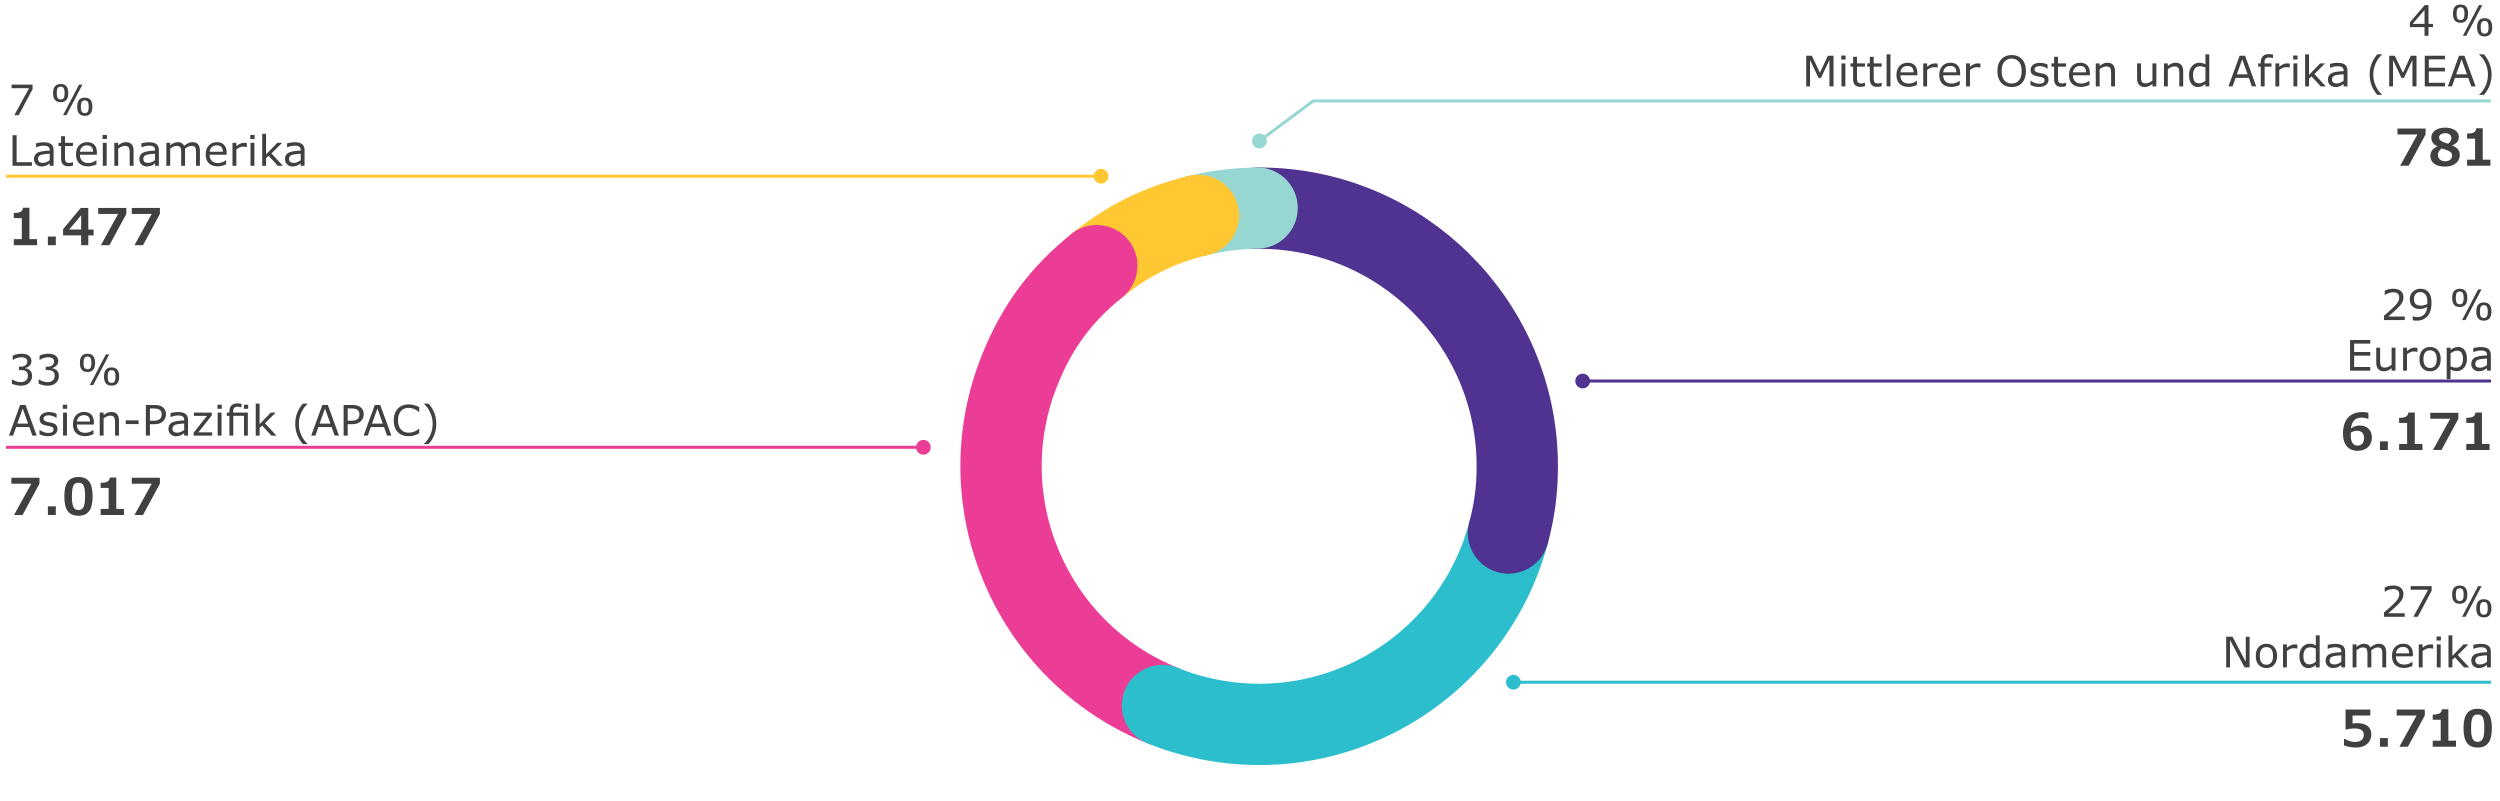 <svg xmlns="http://www.w3.org/2000/svg" width="830" height="266" viewBox="0 0 830 266"><g fill="none" stroke-linecap="round" stroke-linejoin="round" stroke-width="27"><path d="M397.324 71.653a86.065 86.065 0 0120.729-2.545" stroke="#96d7d2"/><path d="M364.13 88.202c10.261-8.309 20.383-13.356 33.194-16.55" stroke="#ffc832"/><path d="M385.955 234.237c-43.876-17.727-65.074-67.667-47.347-111.543 5.779-14.304 13.533-24.783 25.522-34.491" stroke="#eb3c96"/><path d="M500.817 176.968c-12.248 45.71-59.232 72.836-104.941 60.588a79.981 79.981 0 01-9.921-3.32" stroke="#2dbecd"/><path d="M418.053 69.107c47.322 0 85.684 38.362 85.684 85.684 0 7.855-.886 14.589-2.92 22.177" stroke="#503291"/></g><path d="M430.863 69.07c0 7.458-6.042 13.5-13.5 13.5s-13.5-6.043-13.5-13.5 6.043-13.5 13.5-13.5c7.458 0 13.5 6.043 13.5 13.5z" fill="#96d7d2"/><path d="M411.385 71.54c0 7.458-6.042 13.5-13.5 13.5s-13.5-6.043-13.5-13.5 6.043-13.5 13.5-13.5c7.458 0 13.5 6.043 13.5 13.5z" fill="#ffc832"/><path fill="none" stroke="#503291" stroke-miterlimit="10" d="M827 126.5H525.322"/><circle cx="525.444" cy="126.5" r="2.444" fill="#503291"/><path fill="none" stroke="#eb3c96" stroke-miterlimit="10" d="M2 148.5h304.678"/><circle cx="306.556" cy="148.5" r="2.444" fill="#eb3c96"/><path fill="none" stroke="#ffc832" stroke-miterlimit="10" d="M2 58.5h363.678"/><circle cx="365.556" cy="58.5" r="2.444" fill="#ffc832"/><g><path fill="none" stroke="#96d7d2" stroke-miterlimit="10" d="M827 33.5H436.017l-17.945 13.355"/><path d="M416.71 44.821a2.444 2.444 0 102.918 3.92 2.444 2.444 0 00-2.918-3.92z" fill="#96d7d2"/></g><g><path fill="none" stroke="#2dbecd" stroke-miterlimit="10" d="M827 226.5H502.322"/><circle cx="502.444" cy="226.5" r="2.444" fill="#2dbecd"/></g><g fill="#404040"><path d="M798.371 106.255h-6.891v-1.429l1.641-1.408c.52-.447 1.059-.951 1.617-1.514s.953-1.009 1.183-1.34.392-.64.485-.93.14-.589.14-.899c0-.533-.173-.948-.52-1.244s-.834-.444-1.463-.444c-.925 0-1.846.296-2.762.889h-.068V96.5a6.77 6.77 0 012.864-.636c1.03 0 1.845.25 2.444.749s.899 1.184.899 2.054c0 .889-.301 1.722-.902 2.499s-1.982 2.084-4.143 3.92h5.476v1.169zM801.043 106.296v-1.306h.068c.401.191.857.287 1.367.287 1.016 0 1.809-.305 2.379-.916s.898-1.44.984-2.488c-.77.474-1.577.711-2.42.711-1.048 0-1.872-.284-2.471-.851s-.899-1.35-.899-2.348c0-1.043.343-1.89 1.029-2.54s1.519-.974 2.499-.974c1.139 0 2.037.386 2.693 1.159s.984 1.947.984 3.524c0 1.882-.432 3.336-1.295 4.361s-2.093 1.538-3.688 1.538c-.506 0-.916-.052-1.23-.157zm4.806-5.394c.018-.31.027-.524.027-.643 0-1.171-.215-2.01-.646-2.516s-.985-.759-1.665-.759c-.661 0-1.18.205-1.559.615s-.567.987-.567 1.729c0 1.422.768 2.133 2.304 2.133.743 0 1.445-.187 2.105-.561zM816.636 101.921c-1.677 0-2.516-1.005-2.516-3.015s.838-3.021 2.516-3.021 2.509 1.005 2.509 3.015-.836 3.021-2.509 3.021zm0-5.127c-.465 0-.797.155-.998.465s-.301.859-.301 1.647c0 .779.098 1.325.294 1.637s.531.468 1.005.468c.465 0 .796-.157.995-.472s.297-.861.297-1.641c0-.775-.102-1.319-.304-1.634s-.532-.472-.988-.472zm7.233-.718l-5.332 10.179h-1.128l5.332-10.179h1.128zm.765 10.377c-1.672 0-2.509-1.005-2.509-3.015s.836-3.021 2.509-3.021 2.516 1.005 2.516 3.015-.838 3.021-2.516 3.021zm.007-5.127c-.465 0-.797.155-.998.465s-.301.859-.301 1.647c0 .779.098 1.325.294 1.637s.531.468 1.005.468c.465 0 .796-.157.995-.472s.297-.861.297-1.641c0-.775-.102-1.319-.304-1.634s-.532-.472-.988-.472zM786.927 123.055h-6.706v-10.179h6.706v1.203h-5.353v2.789h5.353v1.203h-5.353v3.78h5.353v1.203zM795.301 123.055h-1.285v-.848c-.879.707-1.732 1.06-2.557 1.06-.816 0-1.443-.249-1.883-.745s-.66-1.212-.66-2.146v-4.956h1.285v4.348c0 .857.109 1.45.328 1.781s.649.496 1.292.496c.647 0 1.378-.308 2.194-.923v-5.701h1.285v7.636zM802.595 116.82h-.068l-.362-.068a5.529 5.529 0 00-.834-.062c-.702 0-1.44.314-2.215.943v5.421h-1.285v-7.636h1.285v1.128c.92-.752 1.768-1.128 2.543-1.128.296 0 .608.027.937.082v1.319zM806.792 123.267c-1.076 0-1.932-.358-2.57-1.073s-.957-1.7-.957-2.953.318-2.233.954-2.953 1.494-1.08 2.574-1.08c1.066 0 1.92.361 2.56 1.083s.96 1.706.96 2.95-.319 2.226-.957 2.946-1.493 1.08-2.563 1.08zm0-6.953c-1.467 0-2.201.975-2.201 2.926 0 .961.192 1.688.578 2.181s.926.738 1.624.738c.684 0 1.22-.245 1.61-.735s.584-1.218.584-2.184c0-1.951-.731-2.926-2.194-2.926zM813.587 122.672v3.199h-1.285v-10.452h1.285v.8c.807-.674 1.645-1.012 2.516-1.012.912 0 1.626.348 2.143 1.042s.776 1.66.776 2.895c0 1.226-.325 2.209-.974 2.95s-1.45 1.111-2.403 1.111a4.168 4.168 0 01-2.058-.533zm0-5.373v4.327a4.294 4.294 0 001.832.424c.715 0 1.274-.242 1.675-.725s.602-1.199.602-2.146c0-1.832-.64-2.748-1.921-2.748-.684 0-1.413.29-2.188.868zM826.958 123.055h-1.278v-.813c-.615.451-1.125.735-1.531.851s-.809.174-1.21.174c-.693 0-1.277-.229-1.753-.687s-.714-1.038-.714-1.74c0-.92.345-1.603 1.036-2.047s2.082-.705 4.173-.783v-.198c0-.483-.15-.844-.451-1.083s-.834-.359-1.6-.359c-.697 0-1.501.173-2.413.52h-.068v-1.306c.925-.232 1.754-.349 2.488-.349 1.18 0 2.029.22 2.546.66s.776 1.1.776 1.979v5.182zm-1.278-1.88v-2.126c-1.7.078-2.772.255-3.216.533s-.667.667-.667 1.169c0 .879.536 1.319 1.606 1.319.752 0 1.511-.298 2.276-.896zM807.766 9.018h-1.511v2.864h-1.312V9.018h-4.874V7.446l4.929-5.742h1.258v6.221h1.511v1.094zm-2.824-1.094V3.33l-3.944 4.594h3.944zM816.898 7.548c-1.677 0-2.516-1.005-2.516-3.015s.838-3.021 2.516-3.021 2.509 1.005 2.509 3.015-.836 3.021-2.509 3.021zm0-5.127c-.465 0-.797.155-.998.465s-.301.859-.301 1.647c0 .779.098 1.325.294 1.637s.531.468 1.005.468c.465 0 .796-.157.995-.472s.297-.861.297-1.641c0-.775-.102-1.319-.304-1.634s-.532-.472-.988-.472zm7.233-.718l-5.332 10.179h-1.128l5.332-10.179h1.128zm.765 10.377c-1.672 0-2.509-1.005-2.509-3.015s.836-3.021 2.509-3.021 2.516 1.005 2.516 3.015-.838 3.021-2.516 3.021zm.007-5.127c-.465 0-.797.155-.998.465s-.301.859-.301 1.647c0 .779.098 1.325.294 1.637s.531.468 1.005.468c.465 0 .796-.157.995-.472s.297-.861.297-1.641c0-.775-.102-1.319-.304-1.634s-.532-.472-.988-.472zM608.73 28.682h-1.354v-8.771l-2.83 5.968h-.807l-2.81-5.968v8.771h-1.265V18.503h1.846l2.714 5.667 2.625-5.667h1.88v10.179zM612.743 19.768h-1.449v-1.333h1.449v1.333zm-.082 8.914h-1.285v-7.636h1.285v7.636zM619.169 28.613c-.579.146-1.096.219-1.552.219-1.59 0-2.386-.882-2.386-2.646v-4.061h-.868v-1.08h.868v-2.194h1.285v2.194h2.652v1.08h-2.652v3.479c0 .633.034 1.072.103 1.316s.198.435.39.574.506.208.943.208c.346 0 .729-.082 1.148-.246h.068v1.155zM624.72 28.613c-.579.146-1.096.219-1.552.219-1.59 0-2.386-.882-2.386-2.646v-4.061h-.868v-1.08h.868v-2.194h1.285v2.194h2.652v1.08h-2.652v3.479c0 .633.034 1.072.103 1.316s.198.435.39.574.506.208.943.208c.346 0 .729-.082 1.148-.246h.068v1.155zM627.632 28.682h-1.285V18.045h1.285v10.637zM636.566 24.997h-5.626c0 .857.24 1.528.721 2.013s1.145.728 1.993.728c.994 0 1.891-.308 2.693-.923h.068v1.401c-1.03.428-1.946.643-2.748.643-1.271 0-2.262-.343-2.97-1.029s-1.063-1.66-1.063-2.922c0-1.253.341-2.246 1.022-2.977s1.578-1.097 2.69-1.097c1.03 0 1.824.302 2.382.906s.837 1.457.837 2.56v.697zm-1.251-.984c-.009-1.413-.688-2.119-2.037-2.119-.679 0-1.224.199-1.634.598s-.645.906-.704 1.521h4.375zM643.279 22.447h-.068l-.362-.068a5.529 5.529 0 00-.834-.062c-.702 0-1.44.314-2.215.943v5.421h-1.285v-7.636h1.285v1.128c.92-.752 1.768-1.128 2.543-1.128.296 0 .608.027.937.082v1.319zM650.778 24.997h-5.626c0 .857.24 1.528.721 2.013s1.145.728 1.993.728c.994 0 1.891-.308 2.693-.923h.068v1.401c-1.03.428-1.946.643-2.748.643-1.271 0-2.262-.343-2.97-1.029s-1.063-1.66-1.063-2.922c0-1.253.341-2.246 1.022-2.977s1.578-1.097 2.69-1.097c1.03 0 1.824.302 2.382.906s.837 1.457.837 2.56v.697zm-1.251-.984c-.009-1.413-.688-2.119-2.037-2.119-.679 0-1.224.199-1.634.598s-.645.906-.704 1.521h4.375zM657.491 22.447h-.068l-.362-.068a5.529 5.529 0 00-.834-.062c-.702 0-1.44.314-2.215.943v5.421h-1.285v-7.636h1.285v1.128c.92-.752 1.768-1.128 2.543-1.128.296 0 .608.027.937.082v1.319zM672.599 23.596c0 1.636-.418 2.928-1.254 3.876s-1.995 1.422-3.476 1.422c-1.454 0-2.604-.466-3.452-1.398s-1.271-2.232-1.271-3.9.421-2.963 1.265-3.9 1.996-1.405 3.459-1.405c1.454 0 2.605.467 3.456 1.401s1.275 2.235 1.275 3.903zm-4.724-4.136c-1.03 0-1.841.358-2.434 1.073s-.889 1.736-.889 3.062c0 1.335.3 2.357.899 3.066s1.407 1.063 2.423 1.063 1.823-.355 2.42-1.066.896-1.732.896-3.062-.298-2.347-.896-3.062-1.404-1.073-2.42-1.073zM674.13 28.224v-1.442h.068c.902.666 1.83.998 2.782.998 1.203 0 1.805-.378 1.805-1.135 0-.369-.126-.628-.379-.776s-.785-.297-1.596-.448c-1.076-.201-1.785-.481-2.129-.841s-.516-.823-.516-1.388c0-.674.278-1.231.834-1.671s1.306-.66 2.249-.66c.902 0 1.752.191 2.55.574v1.374h-.068c-.82-.574-1.679-.861-2.577-.861-.465 0-.86.09-1.186.27s-.489.448-.489.803.13.616.39.783.802.327 1.627.482c.684.127 1.185.264 1.504.41s.582.365.79.656.311.667.311 1.128c0 .702-.291 1.275-.872 1.719s-1.366.667-2.355.667a6.209 6.209 0 01-2.741-.643zM685.901 28.613c-.579.146-1.096.219-1.552.219-1.59 0-2.386-.882-2.386-2.646v-4.061h-.868v-1.08h.868v-2.194h1.285v2.194h2.652v1.08h-2.652v3.479c0 .633.034 1.072.103 1.316s.198.435.39.574.506.208.943.208c.346 0 .729-.082 1.148-.246h.068v1.155zM693.845 24.997h-5.626c0 .857.24 1.528.721 2.013s1.145.728 1.993.728c.994 0 1.891-.308 2.693-.923h.068v1.401c-1.03.428-1.946.643-2.748.643-1.271 0-2.262-.343-2.97-1.029s-1.063-1.66-1.063-2.922c0-1.253.341-2.246 1.022-2.977s1.578-1.097 2.69-1.097c1.03 0 1.824.302 2.382.906s.837 1.457.837 2.56v.697zm-1.251-.984c-.009-1.413-.688-2.119-2.037-2.119-.679 0-1.224.199-1.634.598s-.645.906-.704 1.521h4.375zM702.178 28.682h-1.285v-4.348c0-.92-.121-1.53-.362-1.829s-.659-.448-1.251-.448c-.656 0-1.39.308-2.201.923v5.701h-1.285v-7.636h1.285v.848c.852-.707 1.707-1.06 2.563-1.06 1.691 0 2.536.964 2.536 2.892v4.956zM715.904 28.682h-1.285v-.848c-.879.707-1.732 1.06-2.557 1.06-.816 0-1.443-.249-1.883-.745s-.66-1.212-.66-2.146v-4.956h1.285v4.348c0 .857.109 1.45.328 1.781s.649.496 1.292.496c.647 0 1.378-.308 2.194-.923v-5.701h1.285v7.636zM724.818 28.682h-1.285v-4.348c0-.92-.121-1.53-.362-1.829s-.659-.448-1.251-.448c-.656 0-1.39.308-2.201.923v5.701h-1.285v-7.636h1.285v.848c.852-.707 1.707-1.06 2.563-1.06 1.691 0 2.536.964 2.536 2.892v4.956zM733.486 28.682h-1.285v-.8c-.779.674-1.6 1.012-2.461 1.012-.912 0-1.635-.35-2.17-1.049s-.803-1.674-.803-2.922c0-1.23.328-2.219.984-2.967s1.458-1.121 2.406-1.121c.711 0 1.392.173 2.044.52v-3.309h1.285v10.637zm-1.285-1.88V22.42a4.35 4.35 0 00-1.825-.41c-.711 0-1.269.249-1.675.745s-.608 1.21-.608 2.14c0 1.85.652 2.775 1.955 2.775.693 0 1.411-.29 2.153-.868zM749.065 28.682h-1.442l-.998-2.837h-4.402l-.998 2.837h-1.374l3.705-10.179h1.805l3.705 10.179zm-2.857-3.999l-1.784-4.997-1.791 4.997h3.575zM754.616 19.289h-.068l-.396-.096a3.68 3.68 0 00-.759-.096c-.542 0-.94.12-1.193.359s-.379.683-.379 1.33v.26h2.317v1.08h-2.276v6.556h-1.285v-6.556h-.868v-1.08h.868v-.253c0-.912.225-1.609.673-2.092s1.102-.725 1.958-.725c.46 0 .93.045 1.408.137v1.176zM760.194 22.447h-.068l-.362-.068a5.529 5.529 0 00-.834-.062c-.702 0-1.44.314-2.215.943v5.421h-1.285v-7.636h1.285v1.128c.92-.752 1.768-1.128 2.543-1.128.296 0 .608.027.937.082v1.319zM762.785 19.768h-1.449v-1.333h1.449v1.333zm-.082 8.914h-1.285v-7.636h1.285v7.636zM772.178 28.682h-1.695l-3.062-3.343-.834.793v2.55h-1.285V18.045h1.285v6.822l3.712-3.821h1.62l-3.548 3.527 3.808 4.108zM779.362 28.682h-1.278v-.813c-.615.451-1.125.735-1.531.851s-.809.174-1.21.174c-.693 0-1.277-.229-1.753-.687s-.714-1.038-.714-1.74c0-.92.345-1.603 1.036-2.047s2.082-.705 4.173-.783v-.198c0-.483-.15-.844-.451-1.083s-.834-.359-1.6-.359c-.697 0-1.501.173-2.413.52h-.068v-1.306c.925-.232 1.754-.349 2.488-.349 1.18 0 2.029.22 2.546.66s.776 1.1.776 1.979v5.182zm-1.278-1.88v-2.126c-1.7.078-2.772.255-3.216.533s-.667.667-.667 1.169c0 .879.536 1.319 1.606 1.319.752 0 1.511-.298 2.276-.896zM790.847 31.498h-1.565c-1.7-1.937-2.55-4.179-2.55-6.727s.85-4.79 2.55-6.727h1.565v.068c-.916.83-1.63 1.833-2.143 3.011s-.769 2.394-.769 3.647c0 1.317.268 2.561.803 3.732s1.238 2.146 2.109 2.926v.068zM802.283 28.682h-1.354v-8.771l-2.83 5.968h-.807l-2.81-5.968v8.771h-1.265V18.503h1.846l2.714 5.667 2.625-5.667h1.88v10.179zM811.724 28.682h-6.706V18.503h6.706v1.203h-5.353v2.789h5.353v1.203h-5.353v3.78h5.353v1.203zM821.896 28.682h-1.442l-.998-2.837h-4.402l-.998 2.837h-1.374l3.705-10.179h1.805l3.705 10.179zm-2.858-3.999l-1.784-4.997-1.791 4.997h3.575zM824.644 31.498h-1.565v-.068c.871-.779 1.573-1.754 2.109-2.926s.803-2.416.803-3.732c0-1.281-.26-2.506-.779-3.678s-1.23-2.165-2.133-2.98v-.068h1.565c1.7 1.937 2.55 4.179 2.55 6.727s-.85 4.79-2.55 6.727z"/><g><path d="M798.371 204.778h-6.891v-1.429l1.641-1.408c.52-.447 1.059-.951 1.617-1.514s.953-1.009 1.183-1.34.392-.64.485-.93.14-.589.14-.899c0-.533-.173-.948-.52-1.244s-.834-.444-1.463-.444c-.925 0-1.846.296-2.762.889h-.068v-1.436a6.77 6.77 0 012.864-.636c1.03 0 1.845.25 2.444.749s.899 1.184.899 2.054c0 .889-.301 1.722-.902 2.499s-1.982 2.084-4.143 3.92h5.476v1.169zM807.298 196.124l-4.607 8.654h-1.463l4.901-8.982h-5.797V194.6h6.966v1.524zM816.636 200.444c-1.677 0-2.516-1.005-2.516-3.015s.838-3.021 2.516-3.021 2.509 1.005 2.509 3.015-.836 3.021-2.509 3.021zm0-5.127c-.465 0-.797.155-.998.465s-.301.859-.301 1.647c0 .779.098 1.325.294 1.637s.531.468 1.005.468c.465 0 .796-.157.995-.472s.297-.861.297-1.641c0-.775-.102-1.319-.304-1.634s-.532-.472-.988-.472zm7.233-.717l-5.332 10.179h-1.128l5.332-10.179h1.128zm.765 10.377c-1.672 0-2.509-1.005-2.509-3.015s.836-3.021 2.509-3.021 2.516 1.005 2.516 3.015-.838 3.021-2.516 3.021zm.007-5.127c-.465 0-.797.155-.998.465s-.301.859-.301 1.647c0 .779.098 1.325.294 1.637s.531.468 1.005.468c.465 0 .796-.157.995-.472s.297-.861.297-1.641c0-.775-.102-1.319-.304-1.634s-.532-.472-.988-.472zM746.862 221.578h-1.675l-4.826-9.105v9.105h-1.265v-10.179h2.099l4.402 8.312v-8.312h1.265v10.179zM752.454 221.79c-1.076 0-1.932-.358-2.57-1.073s-.957-1.7-.957-2.953.318-2.233.954-2.953 1.494-1.08 2.574-1.08c1.066 0 1.92.361 2.56 1.083s.96 1.706.96 2.95-.319 2.226-.957 2.946-1.493 1.08-2.563 1.08zm0-6.952c-1.467 0-2.201.975-2.201 2.926 0 .961.192 1.688.578 2.181s.926.738 1.624.738c.684 0 1.22-.245 1.61-.735s.584-1.218.584-2.184c0-1.951-.731-2.926-2.194-2.926zM762.728 215.344h-.068l-.362-.068a5.529 5.529 0 00-.834-.062c-.702 0-1.44.314-2.215.943v5.421h-1.285v-7.636h1.285v1.128c.92-.752 1.768-1.128 2.543-1.128.296 0 .608.027.937.082v1.319zM770.131 221.578h-1.285v-.8c-.779.674-1.6 1.012-2.461 1.012-.912 0-1.635-.35-2.17-1.049s-.803-1.674-.803-2.922c0-1.23.328-2.219.984-2.967s1.458-1.121 2.406-1.121c.711 0 1.392.173 2.044.52v-3.309h1.285v10.637zm-1.285-1.88v-4.382a4.35 4.35 0 00-1.825-.41c-.711 0-1.269.249-1.675.745s-.608 1.21-.608 2.14c0 1.85.652 2.775 1.955 2.775.693 0 1.411-.29 2.153-.868zM778.594 221.578h-1.278v-.813c-.615.451-1.125.735-1.531.851s-.809.174-1.21.174c-.693 0-1.277-.229-1.753-.687s-.714-1.038-.714-1.74c0-.92.345-1.603 1.036-2.047s2.082-.705 4.173-.783v-.198c0-.483-.15-.844-.451-1.083s-.834-.359-1.6-.359c-.697 0-1.501.173-2.413.52h-.068v-1.306c.925-.232 1.754-.349 2.488-.349 1.18 0 2.029.22 2.546.66s.776 1.1.776 1.979v5.182zm-1.278-1.88v-2.126c-1.7.078-2.772.255-3.216.533s-.667.667-.667 1.169c0 .879.536 1.319 1.606 1.319.752 0 1.511-.298 2.276-.896zM792.211 221.578h-1.285v-4.348c0-.998-.12-1.627-.359-1.887s-.63-.39-1.172-.39c-.615 0-1.335.319-2.16.957.032.255.048.515.048.779v4.888h-1.285v-4.348c0-.989-.116-1.616-.349-1.88s-.626-.396-1.183-.396c-.606 0-1.31.308-2.112.923v5.701h-1.285v-7.636h1.285v.848c.852-.707 1.677-1.06 2.475-1.06 1.03 0 1.741.413 2.133 1.237.975-.825 1.907-1.237 2.796-1.237 1.636 0 2.454.964 2.454 2.892v4.956zM801.078 217.894h-5.626c0 .857.24 1.528.721 2.013s1.145.728 1.993.728c.994 0 1.891-.308 2.693-.923h.068v1.401c-1.03.428-1.946.643-2.748.643-1.271 0-2.262-.343-2.97-1.029s-1.063-1.66-1.063-2.922c0-1.253.341-2.246 1.022-2.977s1.578-1.097 2.69-1.097c1.03 0 1.824.302 2.382.906s.837 1.457.837 2.56v.697zm-1.251-.985c-.009-1.413-.688-2.119-2.037-2.119-.679 0-1.224.199-1.634.598s-.645.906-.704 1.521h4.375zM807.791 215.344h-.068l-.362-.068a5.529 5.529 0 00-.834-.062c-.702 0-1.44.314-2.215.943v5.421h-1.285v-7.636h1.285v1.128c.92-.752 1.768-1.128 2.543-1.128.296 0 .608.027.937.082v1.319zM810.381 212.664h-1.449v-1.333h1.449v1.333zm-.082 8.914h-1.285v-7.636h1.285v7.636zM819.774 221.578h-1.695l-3.062-3.343-.834.793v2.55h-1.285v-10.637h1.285v6.822l3.712-3.821h1.62l-3.548 3.527 3.808 4.108zM826.958 221.578h-1.278v-.813c-.615.451-1.125.735-1.531.851s-.809.174-1.21.174c-.693 0-1.277-.229-1.753-.687s-.714-1.038-.714-1.74c0-.92.345-1.603 1.036-2.047s2.082-.705 4.173-.783v-.198c0-.483-.15-.844-.451-1.083s-.834-.359-1.6-.359c-.697 0-1.501.173-2.413.52h-.068v-1.306c.925-.232 1.754-.349 2.488-.349 1.18 0 2.029.22 2.546.66s.776 1.1.776 1.979v5.182zm-1.278-1.88v-2.126c-1.7.078-2.772.255-3.216.533s-.667.667-.667 1.169c0 .879.536 1.319 1.606 1.319.752 0 1.511-.298 2.276-.896z"/></g><g><path d="M3.936 127.398v-1.429h.103c.953.592 1.914.889 2.885.889.652 0 1.202-.175 1.651-.526s.673-.891.673-1.62c0-.615-.178-1.076-.533-1.381s-.959-.458-1.812-.458h-.615v-1.135h.479c.697 0 1.251-.146 1.661-.438s.615-.713.615-1.265c0-.943-.661-1.415-1.982-1.415-.93 0-1.85.296-2.762.889h-.068v-1.429a6.811 6.811 0 012.864-.643c1.076 0 1.9.222 2.475.667s.861 1.04.861 1.788c0 .57-.201 1.064-.602 1.483s-.871.684-1.408.793v.096c1.481.305 2.222 1.155 2.222 2.55 0 .934-.331 1.706-.991 2.314s-1.561.913-2.7.913c-1.002 0-2.007-.214-3.015-.643zM12.836 127.398v-1.429h.103c.953.592 1.914.889 2.885.889.652 0 1.202-.175 1.651-.526s.673-.891.673-1.62c0-.615-.178-1.076-.533-1.381s-.959-.458-1.812-.458h-.615v-1.135h.479c.697 0 1.251-.146 1.661-.438s.615-.713.615-1.265c0-.943-.661-1.415-1.982-1.415-.93 0-1.85.296-2.762.889h-.068v-1.429a6.811 6.811 0 012.864-.643c1.076 0 1.9.222 2.475.667s.861 1.04.861 1.788c0 .57-.201 1.064-.602 1.483s-.871.684-1.408.793v.096c1.481.305 2.222 1.155 2.222 2.55 0 .934-.331 1.706-.991 2.314s-1.561.913-2.7.913c-1.002 0-2.007-.214-3.015-.643zM29.051 123.495c-1.677 0-2.516-1.005-2.516-3.015s.838-3.021 2.516-3.021 2.509 1.005 2.509 3.015-.836 3.021-2.509 3.021zm0-5.127c-.465 0-.797.155-.998.465s-.301.859-.301 1.647c0 .779.098 1.325.294 1.637s.531.468 1.005.468c.465 0 .796-.157.995-.472s.297-.861.297-1.641c0-.775-.102-1.319-.304-1.634s-.532-.472-.988-.472zm7.233-.718l-5.332 10.179h-1.128l5.332-10.179h1.128zm.765 10.377c-1.672 0-2.509-1.005-2.509-3.015s.836-3.021 2.509-3.021 2.516 1.005 2.516 3.015-.838 3.021-2.516 3.021zm.007-5.127c-.465 0-.797.155-.998.465s-.301.859-.301 1.647c0 .779.098 1.325.294 1.637s.531.468 1.005.468c.465 0 .796-.157.995-.472s.297-.861.297-1.641c0-.775-.102-1.319-.304-1.634s-.532-.472-.988-.472zM12.187 144.629h-1.442l-.998-2.837H5.345l-.998 2.837H2.973l3.705-10.179h1.805l3.705 10.179zM9.33 140.63l-1.784-4.997-1.791 4.997H9.33zM13.117 144.171v-1.442h.068c.902.666 1.83.998 2.782.998 1.203 0 1.805-.378 1.805-1.135 0-.369-.126-.628-.379-.776s-.785-.297-1.596-.448c-1.076-.201-1.785-.481-2.129-.841s-.516-.823-.516-1.388c0-.674.278-1.231.834-1.671s1.306-.66 2.249-.66c.902 0 1.752.191 2.55.574v1.374h-.068c-.82-.574-1.679-.861-2.577-.861-.465 0-.86.09-1.186.27s-.489.448-.489.803.13.616.39.783.802.327 1.627.482c.684.127 1.185.264 1.504.41s.582.365.79.656.311.667.311 1.128c0 .702-.291 1.275-.872 1.719s-1.366.667-2.355.667a6.209 6.209 0 01-2.741-.643zM22.304 135.715h-1.449v-1.333h1.449v1.333zm-.082 8.914h-1.285v-7.636h1.285v7.636zM31.157 140.944h-5.626c0 .857.24 1.528.721 2.013s1.145.728 1.993.728c.994 0 1.891-.308 2.693-.923h.068v1.401c-1.03.428-1.946.643-2.748.643-1.271 0-2.262-.343-2.97-1.029s-1.063-1.66-1.063-2.922c0-1.253.341-2.246 1.022-2.977s1.578-1.097 2.69-1.097c1.03 0 1.824.302 2.382.906s.837 1.457.837 2.56v.697zm-1.251-.984c-.009-1.413-.688-2.119-2.037-2.119-.679 0-1.224.199-1.634.598s-.645.906-.704 1.521h4.375zM39.49 144.629h-1.285v-4.348c0-.92-.121-1.53-.362-1.829s-.659-.448-1.251-.448c-.656 0-1.39.308-2.201.923v5.701h-1.285v-7.636h1.285v.848c.852-.707 1.707-1.06 2.563-1.06 1.691 0 2.536.964 2.536 2.892v4.956zM46.011 140.794h-4.266v-1.237h4.266v1.237zM49.778 140.835v3.794h-1.354V134.45h2.762c1.294 0 2.267.269 2.919.807s.978 1.294.978 2.27c0 .934-.329 1.719-.988 2.355s-1.646.954-2.963.954h-1.354zm0-5.223v4.067h1.142c1.836 0 2.755-.707 2.755-2.119 0-1.299-.852-1.948-2.557-1.948h-1.34zM62.424 144.629h-1.278v-.813c-.615.451-1.125.735-1.531.851s-.809.174-1.21.174c-.693 0-1.277-.229-1.753-.687s-.714-1.038-.714-1.74c0-.92.345-1.603 1.036-2.047s2.082-.705 4.173-.783v-.198c0-.483-.15-.844-.451-1.083s-.834-.359-1.6-.359c-.697 0-1.501.173-2.413.52h-.068v-1.306c.925-.232 1.754-.349 2.488-.349 1.18 0 2.029.22 2.546.66s.776 1.1.776 1.979v5.182zm-1.278-1.88v-2.126c-1.7.078-2.772.255-3.216.533s-.667.667-.667 1.169c0 .879.536 1.319 1.606 1.319.752 0 1.511-.298 2.276-.896zM70.436 144.629H64.27v-.95l4.45-5.612h-4.354v-1.073h5.954v.916l-4.471 5.633h4.587v1.087zM73.635 135.715h-1.449v-1.333h1.449v1.333zm-.082 8.914h-1.285v-7.636h1.285v7.636zM82.283 144.629h-1.285v-6.576H77.45v6.576h-1.285v-6.556h-.868v-1.08h.868v-.335c0-.884.227-1.561.68-2.03s1.1-.704 1.938-.704c.387 0 .852.045 1.395.137v1.162h-.068l-.444-.096a3.709 3.709 0 00-.704-.096c-.551 0-.948.123-1.189.369s-.362.686-.362 1.319v.273h4.874v7.636zm.116-8.914h-1.422v-1.333h1.422v1.333zM91.778 144.629h-1.695l-3.062-3.343-.834.793v2.55h-1.285v-10.637h1.285v6.822l3.712-3.821h1.62l-3.548 3.527 3.808 4.108zM102.141 147.445h-1.565c-1.7-1.937-2.55-4.179-2.55-6.727s.85-4.79 2.55-6.727h1.565v.068c-.916.83-1.63 1.833-2.143 3.011s-.769 2.394-.769 3.647c0 1.317.268 2.561.803 3.732s1.238 2.146 2.109 2.926v.068zM112.539 144.629h-1.442l-.998-2.837h-4.402l-.998 2.837h-1.374l3.705-10.179h1.805l3.705 10.179zm-2.858-3.999l-1.784-4.997-1.791 4.997h3.575zM115.437 140.835v3.794h-1.354V134.45h2.762c1.294 0 2.267.269 2.919.807s.978 1.294.978 2.27c0 .934-.329 1.719-.988 2.355s-1.646.954-2.963.954h-1.354zm0-5.223v4.067h1.142c1.836 0 2.755-.707 2.755-2.119 0-1.299-.852-1.948-2.557-1.948h-1.34zM129.943 144.629h-1.442l-.998-2.837h-4.402l-.998 2.837h-1.374l3.705-10.179h1.805l3.705 10.179zm-2.858-3.999l-1.784-4.997-1.791 4.997h3.575zM139.178 143.891c-.26.109-.488.212-.684.308a6.347 6.347 0 01-2.775.615c-1.59 0-2.819-.461-3.685-1.384s-1.299-2.216-1.299-3.879.452-2.966 1.357-3.893 2.116-1.391 3.633-1.391c1.135 0 2.286.298 3.452.896v1.606h-.103c-1.062-.898-2.208-1.347-3.438-1.347-1.089 0-1.944.368-2.563 1.104s-.93 1.744-.93 3.025c0 1.262.314 2.26.943 2.994s1.483 1.101 2.563 1.101c1.299 0 2.443-.447 3.432-1.34h.096v1.586zM142.295 147.445h-1.565v-.068c.871-.779 1.573-1.754 2.109-2.926s.803-2.416.803-3.732c0-1.281-.26-2.506-.779-3.678s-1.23-2.165-2.133-2.98v-.068h1.565c1.7 1.937 2.55 4.179 2.55 6.727s-.85 4.79-2.55 6.727z"/></g><g><path d="M10.813 29.602l-4.607 8.654H4.743l4.901-8.982H3.847v-1.196h6.966v1.524zM20.151 33.922c-1.677 0-2.516-1.005-2.516-3.015s.838-3.021 2.516-3.021 2.509 1.005 2.509 3.015-.836 3.021-2.509 3.021zm0-5.127c-.465 0-.797.155-.998.465s-.301.859-.301 1.647c0 .779.098 1.325.294 1.637s.531.468 1.005.468c.465 0 .796-.157.995-.472s.297-.861.297-1.641c0-.775-.102-1.319-.304-1.634s-.532-.472-.988-.472zm7.232-.718l-5.332 10.179h-1.128l5.332-10.179h1.128zm.766 10.377c-1.672 0-2.509-1.005-2.509-3.015s.836-3.021 2.509-3.021 2.516 1.005 2.516 3.015-.838 3.021-2.516 3.021zm.007-5.127c-.465 0-.797.155-.998.465s-.301.859-.301 1.647c0 .779.098 1.325.294 1.637s.531.468 1.005.468c.465 0 .796-.157.995-.472s.297-.861.297-1.641c0-.775-.102-1.319-.304-1.634s-.532-.472-.988-.472zM10.601 55.056H4.162V44.877h1.354v8.976h5.086v1.203zM17.786 55.056h-1.278v-.813c-.615.451-1.125.735-1.531.851s-.809.174-1.21.174c-.693 0-1.277-.229-1.753-.687s-.714-1.038-.714-1.74c0-.92.345-1.603 1.036-2.047s2.082-.705 4.173-.783v-.198c0-.483-.15-.844-.451-1.083s-.834-.359-1.6-.359c-.697 0-1.501.173-2.413.52h-.068v-1.306c.925-.232 1.754-.349 2.488-.349 1.18 0 2.029.22 2.546.66s.776 1.1.776 1.979v5.182zm-1.279-1.88V51.05c-1.7.078-2.772.255-3.216.533s-.667.667-.667 1.169c0 .879.536 1.319 1.606 1.319.752 0 1.511-.298 2.276-.896zM24.225 54.987c-.579.146-1.096.219-1.552.219-1.59 0-2.386-.882-2.386-2.646v-4.061h-.868v-1.08h.868v-2.194h1.285v2.194h2.652v1.08h-2.652v3.479c0 .633.034 1.072.103 1.316s.198.435.39.574.506.208.943.208c.346 0 .729-.082 1.148-.246h.068v1.155zM32.168 51.371h-5.626c0 .857.24 1.528.721 2.013s1.145.728 1.993.728c.994 0 1.891-.308 2.693-.923h.068v1.401c-1.03.428-1.946.643-2.748.643-1.271 0-2.262-.343-2.97-1.029s-1.063-1.66-1.063-2.922c0-1.253.341-2.246 1.022-2.977s1.578-1.097 2.69-1.097c1.03 0 1.824.302 2.382.906s.837 1.457.837 2.56v.697zm-1.251-.984c-.009-1.413-.688-2.119-2.037-2.119-.679 0-1.224.199-1.634.598s-.645.906-.704 1.521h4.375zM35.498 46.142h-1.449v-1.333h1.449v1.333zm-.082 8.914h-1.285V47.42h1.285v7.636zM44.343 55.056h-1.285v-4.348c0-.92-.121-1.53-.362-1.829s-.659-.448-1.251-.448c-.656 0-1.39.308-2.201.923v5.701h-1.285v-7.636h1.285v.848c.852-.707 1.707-1.06 2.563-1.06 1.691 0 2.536.964 2.536 2.892v4.956zM52.751 55.056h-1.278v-.813c-.615.451-1.125.735-1.531.851s-.809.174-1.21.174c-.693 0-1.277-.229-1.753-.687s-.714-1.038-.714-1.74c0-.92.345-1.603 1.036-2.047s2.082-.705 4.173-.783v-.198c0-.483-.15-.844-.451-1.083s-.834-.359-1.6-.359c-.697 0-1.501.173-2.413.52h-.068v-1.306c.925-.232 1.754-.349 2.488-.349 1.18 0 2.029.22 2.546.66s.776 1.1.776 1.979v5.182zm-1.278-1.88V51.05c-1.7.078-2.772.255-3.216.533s-.667.667-.667 1.169c0 .879.536 1.319 1.606 1.319.752 0 1.511-.298 2.276-.896zM66.369 55.056h-1.285v-4.348c0-.998-.12-1.627-.359-1.887s-.63-.39-1.172-.39c-.615 0-1.335.319-2.16.957.032.255.048.515.048.779v4.888h-1.285v-4.348c0-.989-.116-1.616-.349-1.88s-.626-.396-1.183-.396c-.606 0-1.31.308-2.112.923v5.701h-1.285v-7.636h1.285v.848c.852-.707 1.677-1.06 2.475-1.06 1.03 0 1.741.413 2.133 1.237.975-.825 1.907-1.237 2.796-1.237 1.636 0 2.454.964 2.454 2.892v4.956zM75.235 51.371h-5.626c0 .857.24 1.528.721 2.013s1.145.728 1.993.728c.994 0 1.891-.308 2.693-.923h.068v1.401c-1.03.428-1.946.643-2.748.643-1.271 0-2.262-.343-2.97-1.029s-1.063-1.66-1.063-2.922c0-1.253.341-2.246 1.022-2.977s1.578-1.097 2.69-1.097c1.03 0 1.824.302 2.382.906s.837 1.457.837 2.56v.697zm-1.251-.984c-.009-1.413-.688-2.119-2.037-2.119-.679 0-1.224.199-1.634.598s-.645.906-.704 1.521h4.375zM81.948 48.821h-.068l-.362-.068a5.529 5.529 0 00-.834-.062c-.702 0-1.44.314-2.215.943v5.421h-1.285v-7.636h1.285v1.128c.92-.752 1.768-1.128 2.543-1.128.296 0 .608.027.937.082v1.319zM84.539 46.142H83.09v-1.333h1.449v1.333zm-.082 8.914h-1.285V47.42h1.285v7.636zM93.931 55.056h-1.695l-3.062-3.343-.834.793v2.55h-1.285V44.419h1.285v6.822l3.712-3.821h1.62l-3.548 3.527 3.808 4.108zM101.116 55.056h-1.278v-.813c-.615.451-1.125.735-1.531.851s-.809.174-1.21.174c-.693 0-1.277-.229-1.753-.687s-.714-1.038-.714-1.74c0-.92.345-1.603 1.036-2.047s2.082-.705 4.173-.783v-.198c0-.483-.15-.844-.451-1.083s-.834-.359-1.6-.359c-.697 0-1.501.173-2.413.52h-.068v-1.306c.925-.232 1.754-.349 2.488-.349 1.18 0 2.029.22 2.546.66s.776 1.1.776 1.979v5.182zm-1.279-1.88V51.05c-1.7.078-2.772.255-3.216.533s-.667.667-.667 1.169c0 .879.536 1.319 1.606 1.319.752 0 1.511-.298 2.276-.896z"/></g><g><path d="M787.453 145.293c0 .852-.196 1.612-.589 2.279a3.964 3.964 0 01-1.664 1.544c-.717.362-1.529.543-2.437.543-1.561 0-2.766-.5-3.615-1.499-.849-.999-1.274-2.408-1.274-4.229 0-1.494.25-2.781.751-3.86.5-1.079 1.231-1.893 2.191-2.44.96-.548 2.112-.822 3.457-.822.792 0 1.475.08 2.05.241v1.992h-.249a3.922 3.922 0 00-.913-.278c-.36-.069-.7-.104-1.021-.104-2.175 0-3.378 1.207-3.611 3.619.387-.321.835-.567 1.345-.739s1.041-.257 1.594-.257c.764 0 1.45.159 2.059.478.609.318 1.082.776 1.419 1.374s.506 1.317.506 2.158zm-6.989-.639c0 1.046.194 1.853.581 2.42.387.567.933.851 1.635.851.697 0 1.234-.213 1.61-.639s.564-1.054.564-1.884c0-.764-.201-1.352-.602-1.764-.401-.413-.973-.619-1.714-.619a3.71 3.71 0 00-1.075.166 3.49 3.49 0 00-.984.465l-.017.498v.506zM792.766 149.402h-2.631v-2.88h2.631v2.88zM804.246 149.402h-7.736v-2.017h2.656v-6.964h-2.656v-1.71c1.029 0 1.778-.129 2.246-.386.467-.258.734-.713.801-1.366h2.15v10.426h2.54v2.017zM816.182 139.018l-5.611 10.384h-2.831l5.719-10.376h-6.616v-1.984h9.338v1.976zM826.542 149.402h-7.736v-2.017h2.656v-6.964h-2.656v-1.71c1.029 0 1.778-.129 2.246-.386.467-.258.734-.713.801-1.366h2.15v10.426h2.54v2.017z"/></g><g><path d="M805.296 44.644l-5.611 10.384h-2.831l5.719-10.376h-6.616v-1.984h9.338v1.976zM816.652 51.451c0 .736-.204 1.4-.61 1.992-.407.592-.987 1.05-1.739 1.374-.752.324-1.613.486-2.582.486-1.533 0-2.723-.318-3.569-.955s-1.27-1.533-1.27-2.689c0-.636.194-1.222.581-1.756.387-.534.974-.961 1.76-1.282v-.05c-.725-.36-1.241-.767-1.548-1.22-.308-.454-.461-1.032-.461-1.735 0-.614.191-1.169.573-1.664.382-.496.921-.88 1.619-1.154.697-.273 1.486-.411 2.366-.411.896 0 1.692.127 2.386.382.695.254 1.229.616 1.603 1.083.373.467.56.995.56 1.581 0 .686-.183 1.253-.548 1.702s-.908.83-1.627 1.146v.05c.835.332 1.462.747 1.88 1.245.417.498.626 1.124.626 1.876zm-2.573.265c0-.371-.069-.666-.208-.884-.138-.218-.369-.42-.693-.605-.323-.186-.806-.386-1.448-.602l-1.021-.349c-.41.26-.729.577-.958.951-.23.373-.345.771-.345 1.191 0 .653.223 1.17.668 1.552.446.382 1.02.573 1.723.573.669 0 1.217-.17 1.644-.51a1.61 1.61 0 00.639-1.316zm-.233-5.951c0-.454-.188-.826-.564-1.116-.376-.291-.872-.436-1.486-.436-.57 0-1.049.133-1.436.398s-.581.609-.581 1.029c0 .337.1.62.299.847s.556.445 1.071.656c.088.05.343.148.764.295.42.146.7.239.838.278.404-.315.688-.617.851-.905.163-.288.245-.636.245-1.046zM826.804 55.028h-7.736v-2.017h2.656v-6.964h-2.656v-1.71c1.029 0 1.778-.129 2.246-.386.467-.258.734-.713.801-1.366h2.15v10.426h2.54v2.017z"/></g><g><path d="M787.262 243.774c0 .908-.213 1.695-.639 2.361-.426.667-1.029 1.175-1.81 1.523s-1.671.523-2.673.523c-.669 0-1.353-.063-2.05-.191s-1.323-.307-1.876-.54v-2.142h.266c.509.315 1.068.562 1.677.739s1.173.266 1.693.266c.946 0 1.67-.205 2.171-.614.5-.41.751-.999.751-1.768 0-.681-.256-1.197-.768-1.548s-1.277-.527-2.295-.527a9.928 9.928 0 00-2.806.382h-.183v-6.674h8.218v1.992h-5.885v2.656c.094-.022.321-.045.681-.071.36-.024.675-.037.946-.037 1.433 0 2.555.314 3.366.942.811.628 1.216 1.537 1.216 2.727zM792.766 247.925h-2.631v-2.88h2.631v2.88zM805.034 237.541l-5.611 10.384h-2.831l5.719-10.376h-6.616v-1.984h9.338v1.976zM815.394 247.925h-7.736v-2.017h2.656v-6.964h-2.656v-1.71c1.029 0 1.778-.129 2.246-.386.467-.258.734-.713.801-1.366h2.15v10.426h2.54v2.017zM827.289 241.749c0 2.208-.383 3.832-1.15 4.873-.766 1.041-1.946 1.561-3.54 1.561-1.605 0-2.789-.506-3.553-1.519s-1.146-2.651-1.146-4.914c0-2.236.379-3.867 1.137-4.894.758-1.026 1.945-1.54 3.561-1.54s2.794.515 3.553 1.544 1.137 2.659 1.137 4.889zm-2.507-.008c0-1.14-.068-2.031-.204-2.673-.135-.642-.353-1.108-.651-1.399-.299-.29-.742-.436-1.328-.436-.592 0-1.038.146-1.336.44s-.516.764-.652 1.411c-.135.647-.203 1.536-.203 2.665s.07 2.01.212 2.66c.141.65.362 1.122.664 1.416.301.293.74.44 1.315.44.786 0 1.346-.332 1.681-.996.335-.664.502-1.84.502-3.528z"/></g><g><path d="M13.104 160.591l-5.611 10.384H4.662l5.719-10.376H3.766v-1.984h9.338v1.976zM18.524 170.976h-2.631v-2.88h2.631v2.88zM30.751 164.8c0 2.208-.383 3.832-1.15 4.873-.766 1.041-1.946 1.561-3.54 1.561-1.605 0-2.789-.506-3.553-1.519s-1.146-2.651-1.146-4.914c0-2.236.379-3.867 1.137-4.894.758-1.026 1.945-1.54 3.561-1.54s2.794.515 3.553 1.544 1.137 2.659 1.137 4.889zm-2.506-.008c0-1.14-.068-2.031-.204-2.673-.135-.642-.353-1.108-.651-1.399-.299-.29-.742-.436-1.328-.436-.592 0-1.038.146-1.336.44s-.516.764-.652 1.411c-.135.647-.203 1.536-.203 2.665s.07 2.01.212 2.66c.141.65.362 1.122.664 1.416.301.293.74.44 1.315.44.786 0 1.346-.332 1.681-.996.335-.664.502-1.84.502-3.528zM41.152 170.976h-7.736v-2.017h2.656v-6.964h-2.656v-1.71c1.029 0 1.778-.129 2.246-.386.467-.258.734-.713.801-1.366h2.15v10.426h2.54v2.017zM53.089 160.591l-5.611 10.384h-2.831l5.719-10.376H43.75v-1.984h9.338v1.976z"/></g><g><path d="M12.315 81.402H4.579v-2.017h2.656v-6.964H4.579v-1.71c1.029 0 1.778-.129 2.246-.386.467-.258.734-.713.801-1.366h2.15v10.426h2.54v2.017zM18.524 81.402h-2.631v-2.88h2.631v2.88zM31.075 78.157h-1.76v3.246h-2.374v-3.246H20.94v-2.075l5.852-7.039h2.523v7.172h1.76v1.942zm-4.134-1.943v-4.748l-3.984 4.748h3.984zM41.941 71.018L36.33 81.402h-2.831l5.719-10.376h-6.616v-1.984h9.338v1.976zM53.089 71.018l-5.611 10.384h-2.831l5.719-10.376H43.75v-1.984h9.338v1.976z"/></g></g></svg>